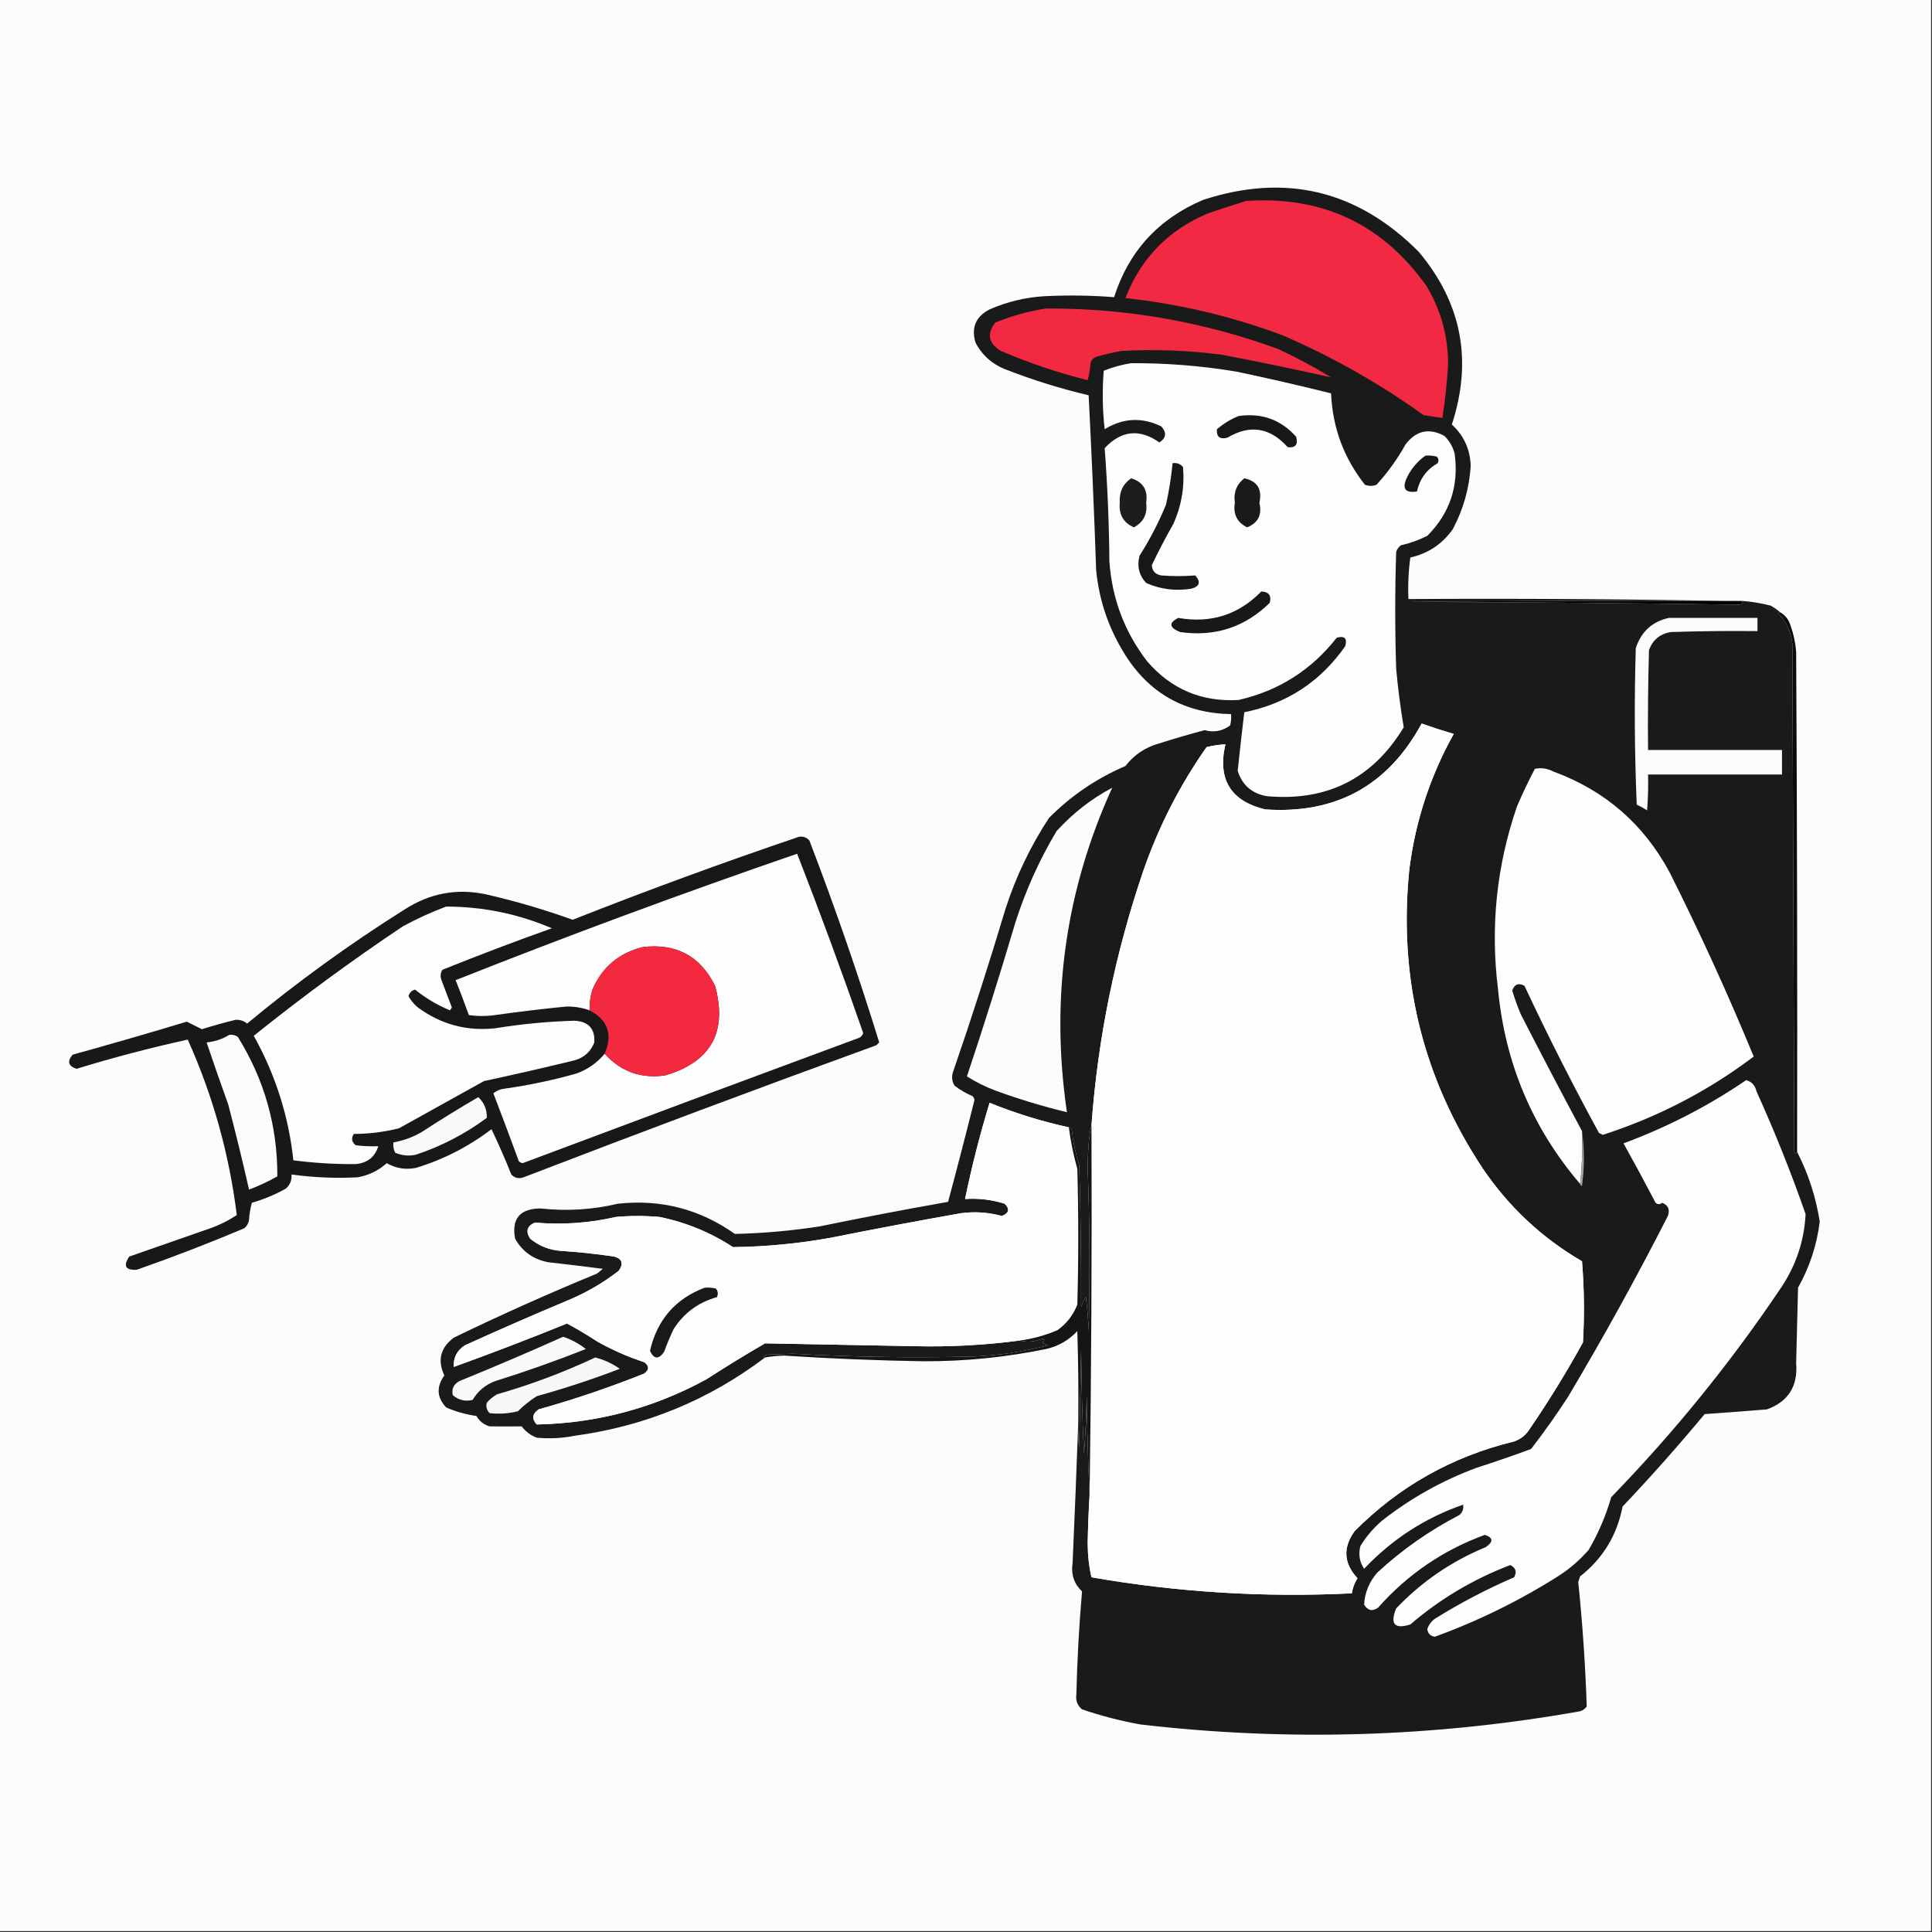 <?xml version="1.0" encoding="UTF-8"?> <svg xmlns="http://www.w3.org/2000/svg" xmlns:xlink="http://www.w3.org/1999/xlink" version="1.1" width="1024px" height="1024px" style="shape-rendering:geometricPrecision; text-rendering:geometricPrecision; image-rendering:optimizeQuality; fill-rule:evenodd; clip-rule:evenodd"><rect width="100%" height="100%" fill="#333333" stroke="none"/><g><path style="opacity:1" fill="#fcfcfc" d="M -0.5,-0.5 C 340.833,-0.5 682.167,-0.5 1023.5,-0.5C 1023.5,340.833 1023.5,682.167 1023.5,1023.5C 682.167,1023.5 340.833,1023.5 -0.5,1023.5C -0.5,682.167 -0.5,340.833 -0.5,-0.5 Z"></path></g><g><path style="opacity:1" fill="#191a1a" d="M 914.5,318.5 C 858.499,318.333 802.499,318.5 746.5,319C 805.207,319.171 863.874,319.671 922.5,320.5C 923.298,320.043 923.631,319.376 923.5,318.5C 928.565,318.9 933.565,319.733 938.5,321C 940.346,322.03 942.013,323.196 943.5,324.5C 943.062,324.435 942.728,324.601 942.5,325C 946.916,329.564 949.416,335.064 950,341.5C 950.333,431.167 950.667,520.833 951,610.5C 951.69,611.738 952.19,611.738 952.5,610.5C 958.465,622.121 962.465,634.454 964.5,647.5C 962.978,659.889 959.144,671.556 953,682.5C 952.667,695.833 952.333,709.167 952,722.5C 952.982,734.728 947.816,742.894 936.5,747C 925.509,747.916 914.509,748.75 903.5,749.5C 889.557,766.279 875.057,782.613 860,798.5C 857.071,813.706 849.571,826.039 837.5,835.5C 837.167,836.5 836.833,837.5 836.5,838.5C 838.775,860.465 840.275,882.465 841,904.5C 840.097,905.701 838.931,906.535 837.5,907C 760.154,920.76 682.488,923.093 604.5,914C 593.965,912.116 583.632,909.45 573.5,906C 571.026,903.959 570.026,901.292 570.5,898C 570.931,879.77 571.931,861.603 573.5,843.5C 569.255,839.431 567.588,834.431 568.5,828.5C 569.615,803.344 570.615,778.344 571.5,753.5C 571.334,758.179 571.501,762.845 572,767.5C 572.333,750.167 572.667,732.833 573,715.5C 573.167,733.842 573.667,752.176 574.5,770.5C 575.332,760.183 575.832,749.849 576,739.5C 576.168,757.338 576.668,775.005 577.5,792.5C 576.986,800.987 576.653,809.487 576.5,818C 576.524,824.243 577.19,830.243 578.5,836C 624.162,843.953 670.162,846.786 716.5,844.5C 716.924,841.646 717.924,838.979 719.5,836.5C 712.14,828.609 711.64,820.275 718,811.5C 741.558,787.796 769.724,771.963 802.5,764C 805.562,762.939 808.062,761.106 810,758.5C 820.419,743.336 830.085,727.669 839,711.5C 839.833,697.155 839.666,682.822 838.5,668.5C 817.327,656.162 799.827,639.829 786,619.5C 754.033,571.296 741.033,518.296 747,460.5C 750.248,435.091 758.081,411.258 770.5,389C 764.78,387.32 759.113,385.487 753.5,383.5C 735.666,416.42 707.999,431.587 670.5,429C 652.204,424.512 645.204,413.012 649.5,394.5C 646.126,394.674 642.793,395.174 639.5,396C 625.32,416.192 614.153,438.025 606,461.5C 591.012,505.456 581.846,550.456 578.5,596.5C 577.224,601.43 576.558,609.097 576.5,619.5C 577.558,648.161 577.725,676.828 577,705.5C 576.83,699.472 576.33,693.472 575.5,687.5C 574.573,689.113 573.739,690.779 573,692.5C 573.089,667.555 572.755,642.555 572,617.5C 570.027,611.304 568.694,604.971 568,598.5C 567.617,597.944 567.117,597.611 566.5,597.5C 552.138,594.38 538.138,590.046 524.5,584.5C 519.388,601.281 515.055,618.281 511.5,635.5C 518.674,635.012 525.674,635.845 532.5,638C 535.335,640.842 534.835,643.008 531,644.5C 523.982,642.571 516.815,642.071 509.5,643C 486.454,647.076 463.454,651.409 440.5,656C 423.283,659.122 405.95,660.788 388.5,661C 376.521,653.177 363.521,647.844 349.5,645C 341.833,644.333 334.167,644.333 326.5,645C 312.308,648.266 297.975,649.266 283.5,648C 279.337,649.816 278.503,652.649 281,656.5C 285.748,660.419 291.248,662.586 297.5,663C 306.878,663.604 316.211,664.604 325.5,666C 329.763,667.187 330.596,669.687 328,673.5C 319.906,679.802 311.073,684.968 301.5,689C 283.05,696.725 264.716,704.725 246.5,713C 242.238,715.691 240.238,719.524 240.5,724.5C 260.626,717.234 280.626,709.568 300.5,701.5C 305.961,704.399 311.294,707.566 316.5,711C 324.491,715.497 332.825,719.164 341.5,722C 344.167,724 344.167,726 341.5,728C 323.162,735.335 304.496,741.668 285.5,747C 282.068,749.367 281.735,752.034 284.5,755C 316.436,754.345 346.436,746.345 374.5,731C 384.666,724.416 395,718.082 405.5,712C 431.824,712.499 458.157,712.999 484.5,713.5C 503.265,713.966 521.932,712.966 540.5,710.5C 544.431,711.526 548.431,711.193 552.5,709.5C 553.506,709.938 553.506,710.604 552.5,711.5C 553.376,712.251 554.376,712.751 555.5,713C 542.399,716.456 529.066,718.456 515.5,719C 483.814,719.777 452.147,719.277 420.5,717.5C 415.833,717.667 411.167,717.833 406.5,718C 405.833,718.333 405.167,718.667 404.5,719C 404.728,719.399 405.062,719.565 405.5,719.5C 375.628,742.088 341.961,755.922 304.5,761C 297.874,762.305 291.208,762.638 284.5,762C 281.29,760.799 278.623,758.799 276.5,756C 270.838,756.073 265.171,756.073 259.5,756C 256.424,755.089 254.091,753.256 252.5,750.5C 246.952,749.692 241.619,748.192 236.5,746C 231.521,740.726 231.188,735.059 235.5,729C 231.752,721.005 233.418,714.339 240.5,709C 265.465,696.898 290.798,685.565 316.5,675C 317.5,674.167 318.5,673.333 319.5,672.5C 309.847,671.244 300.18,670.077 290.5,669C 282.663,667.477 276.83,663.31 273,656.5C 271.064,645.925 275.564,640.592 286.5,640.5C 300.294,642.032 313.961,641.198 327.5,638C 350.211,635.511 370.878,640.844 389.5,654C 404.557,653.661 419.557,652.328 434.5,650C 457.107,645.348 479.774,641.015 502.5,637C 507.315,619.076 511.981,601.076 516.5,583C 516.355,582.228 516.022,581.561 515.5,581C 512.088,579.545 508.921,577.712 506,575.5C 504.627,573.305 504.294,570.971 505,568.5C 514.935,539.696 524.268,510.696 533,481.5C 538.55,464.403 546.217,448.403 556,433.5C 567.682,421.736 581.182,412.569 596.5,406C 601.157,400.003 607.157,396.003 614.5,394C 622.43,391.468 630.43,389.135 638.5,387C 643.38,388.358 647.88,387.524 652,384.5C 652.495,382.527 652.662,380.527 652.5,378.5C 627.775,378.059 608.942,367.392 596,346.5C 587.617,333.019 582.617,318.353 581,302.5C 579.924,271.492 578.591,240.492 577,209.5C 562.213,206.016 547.713,201.516 533.5,196C 526.066,193.225 520.566,188.391 517,181.5C 514.72,173.565 517.22,167.731 524.5,164C 533.744,159.939 543.411,157.606 553.5,157C 565.846,156.381 578.179,156.548 590.5,157.5C 598.228,133.264 613.895,116.098 637.5,106C 681.31,91.661 719.477,100.827 752,133.5C 774.762,160.65 780.596,191.15 769.5,225C 775.911,230.885 779.244,238.219 779.5,247C 778.743,258.863 775.576,270.029 770,280.5C 764.441,288.366 756.941,293.366 747.5,295.5C 746.503,302.803 746.169,310.137 746.5,317.5C 802.669,317.168 858.669,317.501 914.5,318.5 Z"></path></g><g><path style="opacity:1" fill="#000000" d="M 914.5,318.5 C 917.5,318.5 920.5,318.5 923.5,318.5C 923.631,319.376 923.298,320.043 922.5,320.5C 863.874,319.671 805.207,319.171 746.5,319C 802.499,318.5 858.499,318.333 914.5,318.5 Z"></path></g><g><path style="opacity:1" fill="#fdfdfd" d="M 599.5,192.5 C 618.295,192.394 636.962,193.894 655.5,197C 672.256,200.523 688.923,204.356 705.5,208.5C 706.279,226.676 712.279,242.843 723.5,257C 725.5,257.667 727.5,257.667 729.5,257C 735.524,250.452 740.691,243.285 745,235.5C 750.597,228.199 757.431,226.699 765.5,231C 768.231,233.626 770.064,236.793 771,240.5C 773.301,257.494 768.468,271.994 756.5,284C 752.05,286.261 747.383,287.928 742.5,289C 741.299,289.903 740.465,291.069 740,292.5C 739.333,313.167 739.333,333.833 740,354.5C 740.961,364.948 742.294,375.281 744,385.5C 727.517,412.659 703.35,424.825 671.5,422C 663.516,420.611 658.349,416.111 656,408.5C 657.093,398.188 658.26,387.855 659.5,377.5C 682,372.998 699.833,361.331 713,342.5C 714.167,338.333 712.667,336.833 708.5,338C 695.024,355.155 677.69,366.155 656.5,371C 636.937,372.147 620.77,365.314 608,350.5C 596.02,334.899 589.353,317.233 588,297.5C 587.832,277.44 586.999,257.44 585.5,237.5C 594.326,228.117 603.993,227.117 614.5,234.5C 618.125,232.141 618.458,229.307 615.5,226C 605.25,221.006 595.25,221.506 585.5,227.5C 584.334,217.183 584.168,206.849 585,196.5C 589.77,194.586 594.603,193.253 599.5,192.5 Z"></path></g><g><path style="opacity:1" fill="#191819" d="M 621.5,245.5 C 623.722,245.178 625.556,245.845 627,247.5C 627.929,257.927 626.262,267.927 622,277.5C 617.871,284.76 614.038,292.093 610.5,299.5C 610.643,302.599 612.31,304.432 615.5,305C 621.538,305.471 627.538,305.471 633.5,305C 636.556,308.445 635.89,310.778 631.5,312C 623.143,313.375 615.143,312.375 607.5,309C 603.695,304.909 602.528,300.076 604,294.5C 609.447,285.94 614.114,276.94 618,267.5C 619.616,260.189 620.783,252.856 621.5,245.5 Z"></path></g><g><path style="opacity:1" fill="#1a1a1b" d="M 659.5,253.5 C 666.415,254.966 669.081,259.299 667.5,266.5C 669.001,272.832 666.834,277.165 661,279.5C 655.683,276.867 653.516,272.533 654.5,266.5C 653.703,261.113 655.369,256.779 659.5,253.5 Z"></path></g><g><path style="opacity:1" fill="#1d1d1d" d="M 599.5,253.5 C 605.829,255.408 608.495,259.742 607.5,266.5C 608.264,272.414 606.097,276.748 601,279.5C 595.436,277.049 592.936,272.716 593.5,266.5C 593.114,260.946 595.114,256.612 599.5,253.5 Z"></path></g><g><path style="opacity:1" fill="#181819" d="M 755.5,241.5 C 757.527,241.338 759.527,241.505 761.5,242C 762.517,243.049 762.684,244.216 762,245.5C 756.148,248.859 752.482,253.859 751,260.5C 744.511,261.464 742.844,258.798 746,252.5C 748.314,248.025 751.48,244.358 755.5,241.5 Z"></path></g><g><path style="opacity:1" fill="#191819" d="M 656.5,220.5 C 668.719,218.754 678.885,222.421 687,231.5C 688.12,235.68 686.62,237.514 682.5,237C 673.128,226.533 662.461,224.866 650.5,232C 646.494,232.987 644.661,231.487 645,227.5C 648.514,224.5 652.347,222.167 656.5,220.5 Z"></path></g><g><path style="opacity:1" fill="#f12a42" d="M 554.5,163.5 C 596.809,163.329 637.809,170.496 677.5,185C 687.183,189.506 696.516,194.506 705.5,200C 686.305,195.704 666.972,191.704 647.5,188C 629.896,185.708 612.23,185.041 594.5,186C 590.104,186.746 585.77,187.746 581.5,189C 579.667,189.5 578.5,190.667 578,192.5C 577.821,195.553 577.321,198.553 576.5,201.5C 560.739,197.561 545.406,192.394 530.5,186C 523.934,182.012 522.934,177.012 527.5,171C 536.311,167.384 545.311,164.884 554.5,163.5 Z"></path></g><g><path style="opacity:1" fill="#f22942" d="M 660.5,106.5 C 700.914,103.782 732.747,118.782 756,151.5C 763.807,164.42 767.64,178.42 767.5,193.5C 766.936,202.884 765.936,212.218 764.5,221.5C 761.161,221.11 757.827,220.61 754.5,220C 731.426,203.455 706.759,189.455 680.5,178C 653.321,167.765 625.321,161.099 596.5,158C 604.719,136.78 619.386,121.78 640.5,113C 647.238,110.697 653.905,108.531 660.5,106.5 Z"></path></g><g><path style="opacity:1" fill="#181819" d="M 668.5,313.5 C 672.487,313.652 673.987,315.652 673,319.5C 659.774,332.464 643.941,337.631 625.5,335C 619.662,332.633 619.329,330.133 624.5,327.5C 641.76,330.526 656.427,325.86 668.5,313.5 Z"></path></g><g><path style="opacity:1" fill="#fbfbfb" d="M 884.5,327.5 C 900.167,327.5 915.833,327.5 931.5,327.5C 931.5,329.833 931.5,332.167 931.5,334.5C 916.163,334.333 900.83,334.5 885.5,335C 879.873,335.957 876.04,339.124 874,344.5C 873.5,362.164 873.333,379.83 873.5,397.5C 897.167,397.5 920.833,397.5 944.5,397.5C 944.5,401.833 944.5,406.167 944.5,410.5C 920.833,410.5 897.167,410.5 873.5,410.5C 873.666,416.842 873.5,423.175 873,429.5C 871.247,428.373 869.413,427.373 867.5,426.5C 866.333,398.839 866.167,371.173 867,343.5C 869.886,334.774 875.719,329.441 884.5,327.5 Z"></path></g><g><path style="opacity:1" fill="#0d0c0c" d="M 943.5,324.5 C 946.231,326.071 948.065,328.405 949,331.5C 950.632,336.03 951.632,340.696 952,345.5C 952.5,433.833 952.667,522.166 952.5,610.5C 952.19,611.738 951.69,611.738 951,610.5C 950.667,520.833 950.333,431.167 950,341.5C 949.416,335.064 946.916,329.564 942.5,325C 942.728,324.601 943.062,324.435 943.5,324.5 Z"></path></g><g><path style="opacity:1" fill="#fefefe" d="M 577.5,792.5 C 578.433,727.173 578.766,661.84 578.5,596.5C 581.846,550.456 591.012,505.456 606,461.5C 614.153,438.025 625.32,416.192 639.5,396C 642.793,395.174 646.126,394.674 649.5,394.5C 645.204,413.012 652.204,424.512 670.5,429C 707.999,431.587 735.666,416.42 753.5,383.5C 759.113,385.487 764.78,387.32 770.5,389C 758.081,411.258 750.248,435.091 747,460.5C 741.033,518.296 754.033,571.296 786,619.5C 799.827,639.829 817.327,656.162 838.5,668.5C 839.666,682.822 839.833,697.155 839,711.5C 830.085,727.669 820.419,743.336 810,758.5C 808.062,761.106 805.562,762.939 802.5,764C 769.724,771.963 741.558,787.796 718,811.5C 711.64,820.275 712.14,828.609 719.5,836.5C 717.924,838.979 716.924,841.646 716.5,844.5C 670.162,846.786 624.162,843.953 578.5,836C 577.19,830.243 576.524,824.243 576.5,818C 576.653,809.487 576.986,800.987 577.5,792.5 Z"></path></g><g><path style="opacity:1" fill="#fdfdfd" d="M 838.5,599.5 C 838.827,609.015 838.494,618.348 837.5,627.5C 812.243,597.947 797.743,563.614 794,524.5C 789.85,491.374 793.183,459.041 804,427.5C 806.91,420.681 810.077,414.015 813.5,407.5C 816.894,406.777 820.228,407.277 823.5,409C 850.795,419.058 871.295,436.891 885,462.5C 901.066,494.464 915.899,526.964 929.5,560C 905.308,578.265 878.642,592.098 849.5,601.5C 848.833,601.167 848.167,600.833 847.5,600.5C 833.536,574.905 820.369,548.905 808,522.5C 804.886,520.821 802.719,521.655 801.5,525C 802.803,529.243 804.303,533.41 806,537.5C 816.661,558.308 827.494,578.975 838.5,599.5 Z"></path></g><g><path style="opacity:1" fill="#fcfcfc" d="M 589.5,417.5 C 564.646,472.026 556.646,529.359 565.5,589.5C 552.642,586.381 539.975,582.548 527.5,578C 522.156,575.995 517.156,573.495 512.5,570.5C 521.463,543.646 529.963,516.646 538,489.5C 543.447,472.277 550.78,455.944 560,440.5C 568.588,431.06 578.422,423.393 589.5,417.5 Z"></path></g><g><path style="opacity:1" fill="#181819" d="M 423.5,443.5 C 425.722,443.178 427.556,443.845 429,445.5C 442.56,480.85 454.893,516.517 466,552.5C 465.5,553 465,553.5 464.5,554C 401.934,576.744 339.601,600.077 277.5,624C 274.975,624.896 272.808,624.396 271,622.5C 267.758,614.353 264.258,606.353 260.5,598.5C 248.408,607.713 235.074,614.546 220.5,619C 214.966,620.1 209.799,619.266 205,616.5C 200.574,620.463 195.407,622.963 189.5,624C 177.787,624.603 166.12,624.103 154.5,622.5C 154.747,625.505 153.747,628.005 151.5,630C 145.818,633.174 139.818,635.674 133.5,637.5C 132.679,640.447 132.179,643.447 132,646.5C 131.727,648.329 130.893,649.829 129.5,651C 110.735,658.922 91.735,666.255 72.5,673C 66.5,673.333 65.167,671 68.5,666C 82.833,661 97.167,656 111.5,651C 116.5,649.229 121.167,646.896 125.5,644C 121.509,611.702 112.842,580.702 99.5,551C 79.708,555.366 60.042,560.532 40.5,566.5C 36.165,564.993 35.498,562.493 38.5,559C 58.734,553.4 78.901,547.566 99,541.5C 101.694,542.882 104.361,544.215 107,545.5C 112.95,543.627 118.95,541.961 125,540.5C 127.261,540.439 129.261,541.106 131,542.5C 157.506,520.497 185.34,500.331 214.5,482C 227.776,473.429 242.109,470.762 257.5,474C 273.106,477.568 288.44,482.068 303.5,487.5C 343.215,471.82 383.215,457.153 423.5,443.5 Z"></path></g><g><path style="opacity:1" fill="#fdfdfd" d="M 236.5,480.5 C 255.964,480.533 274.631,484.367 292.5,492C 273.011,498.941 253.678,506.274 234.5,514C 233.424,515.726 233.257,517.559 234,519.5C 235.833,524.333 237.667,529.167 239.5,534C 239.167,534.5 238.833,535 238.5,535.5C 231.771,532.721 225.605,529.055 220,524.5C 218.167,525 217,526.167 216.5,528C 217.776,530.281 219.443,532.281 221.5,534C 233.765,542.979 247.432,546.645 262.5,545C 276.438,542.739 290.438,541.406 304.5,541C 311.922,541.417 315.422,545.25 315,552.5C 313.098,557.4 309.598,560.567 304.5,562C 288.543,565.881 272.543,569.548 256.5,573C 241.5,581.333 226.5,589.667 211.5,598C 203.644,599.992 195.644,600.992 187.5,601C 186.065,603.267 186.398,605.267 188.5,607C 192.486,607.499 196.486,607.666 200.5,607.5C 198.747,613.241 194.747,616.408 188.5,617C 177.474,617.081 166.474,616.415 155.5,615C 152.979,591.587 145.979,569.587 134.5,549C 159.991,528.508 186.324,509.175 213.5,491C 221.019,486.903 228.685,483.403 236.5,480.5 Z"></path></g><g><path style="opacity:1" fill="#fdfdfd" d="M 320.5,558.5 C 328.997,567.947 339.664,571.78 352.5,570C 376.823,562.857 385.656,547.024 379,522.5C 371.123,506.642 358.289,499.808 340.5,502C 327.949,505.183 319.116,512.683 314,524.5C 312.892,528.086 312.392,531.753 312.5,535.5C 308.485,534.063 304.318,533.396 300,533.5C 287.471,534.727 274.971,536.227 262.5,538C 257.833,538.667 253.167,538.667 248.5,538C 246.273,531.822 243.94,525.656 241.5,519.5C 301.28,495.782 361.613,473.448 422.5,452.5C 434.728,483.838 446.394,515.505 457.5,547.5C 457.182,548.647 456.516,549.481 455.5,550C 395.945,572.028 336.445,594.194 277,616.5C 276.228,616.355 275.561,616.022 275,615.5C 270.598,603.461 266.098,591.461 261.5,579.5C 263.22,578.066 265.22,577.233 267.5,577C 280.354,575.191 293.021,572.525 305.5,569C 311.487,566.837 316.487,563.337 320.5,558.5 Z"></path></g><g><path style="opacity:1" fill="#f2293f" d="M 320.5,558.5 C 324.877,548.274 322.21,540.608 312.5,535.5C 312.392,531.753 312.892,528.086 314,524.5C 319.116,512.683 327.949,505.183 340.5,502C 358.289,499.808 371.123,506.642 379,522.5C 385.656,547.024 376.823,562.857 352.5,570C 339.664,571.78 328.997,567.947 320.5,558.5 Z"></path></g><g><path style="opacity:1" fill="#fbfbfb" d="M 121.5,548.5 C 123.144,548.286 124.644,548.62 126,549.5C 140.099,572.133 147.099,596.799 147,623.5C 142.205,626.213 137.205,628.546 132,630.5C 128.6,615.519 124.934,600.519 121,585.5C 117.051,574.485 113.218,563.485 109.5,552.5C 113.902,552.074 117.902,550.74 121.5,548.5 Z"></path></g><g><path style="opacity:1" fill="#fdfdfd" d="M 925.5,572.5 C 928.434,573.289 930.268,575.289 931,578.5C 940.645,599.768 949.312,621.435 957,643.5C 956.286,657.643 951.952,670.643 944,682.5C 917.35,722.157 887.35,759.157 854,793.5C 851.163,803.349 847.163,812.682 842,821.5C 837.425,826.746 832.258,831.246 826.5,835C 805.727,848.22 783.727,859.053 760.5,867.5C 758.167,867.167 756.833,865.833 756.5,863.5C 757.219,861.272 758.552,859.439 760.5,858C 773.901,849.632 787.901,842.299 802.5,836C 804.084,833.175 803.418,831.008 800.5,829.5C 780.894,836.982 763.227,847.482 747.5,861C 739.135,863.63 736.635,860.797 740,852.5C 753.49,838.331 769.323,827.498 787.5,820C 791.621,817.132 791.454,814.966 787,813.5C 764.918,821.585 746.085,834.418 730.5,852C 727.49,854.222 724.99,853.722 723,850.5C 723.354,844.112 725.687,838.445 730,833.5C 743.116,821.387 757.616,811.221 773.5,803C 775.155,801.556 775.822,799.722 775.5,797.5C 755.301,804.507 737.801,815.841 723,831.5C 720.592,827.858 719.925,823.858 721,819.5C 724.083,814.412 727.917,809.912 732.5,806C 747.646,794.09 764.313,784.757 782.5,778C 792.252,774.86 801.919,771.527 811.5,768C 818.369,759.097 824.869,749.93 831,740.5C 849.682,709.143 867.348,677.143 884,644.5C 885.205,641.132 884.205,638.798 881,637.5C 879.7,638.452 878.533,638.452 877.5,637.5C 871.96,626.92 866.294,616.42 860.5,606C 883.67,597.417 905.337,586.25 925.5,572.5 Z"></path></g><g><path style="opacity:1" fill="#f9f9f9" d="M 253.5,581.5 C 256.653,584.475 258.153,588.142 258,592.5C 246.586,600.958 234.086,607.458 220.5,612C 216.705,612.837 213.039,612.504 209.5,611C 208.594,609.301 208.261,607.467 208.5,605.5C 213.81,604.563 218.81,602.729 223.5,600C 233.397,593.557 243.397,587.391 253.5,581.5 Z"></path></g><g><path style="opacity:1" fill="#fdfdfd" d="M 566.5,597.5 C 567.462,604.938 568.962,612.272 571,619.5C 571.667,643.5 571.667,667.5 571,691.5C 568.806,697.074 565.306,701.574 560.5,705C 554.085,707.77 547.418,709.604 540.5,710.5C 521.932,712.966 503.265,713.966 484.5,713.5C 458.157,712.999 431.824,712.499 405.5,712C 395,718.082 384.666,724.416 374.5,731C 346.436,746.345 316.436,754.345 284.5,755C 281.735,752.034 282.068,749.367 285.5,747C 304.496,741.668 323.162,735.335 341.5,728C 344.167,726 344.167,724 341.5,722C 332.825,719.164 324.491,715.497 316.5,711C 311.294,707.566 305.961,704.399 300.5,701.5C 280.626,709.568 260.626,717.234 240.5,724.5C 240.238,719.524 242.238,715.691 246.5,713C 264.716,704.725 283.05,696.725 301.5,689C 311.073,684.968 319.906,679.802 328,673.5C 330.596,669.687 329.763,667.187 325.5,666C 316.211,664.604 306.878,663.604 297.5,663C 291.248,662.586 285.748,660.419 281,656.5C 278.503,652.649 279.337,649.816 283.5,648C 297.975,649.266 312.308,648.266 326.5,645C 334.167,644.333 341.833,644.333 349.5,645C 363.521,647.844 376.521,653.177 388.5,661C 405.95,660.788 423.283,659.122 440.5,656C 463.454,651.409 486.454,647.076 509.5,643C 516.815,642.071 523.982,642.571 531,644.5C 534.835,643.008 535.335,640.842 532.5,638C 525.674,635.845 518.674,635.012 511.5,635.5C 515.055,618.281 519.388,601.281 524.5,584.5C 538.138,590.046 552.138,594.38 566.5,597.5 Z"></path></g><g><path style="opacity:1" fill="#a5a4a4" d="M 838.5,599.5 C 839.823,609.008 839.823,618.675 838.5,628.5C 837.893,628.376 837.56,628.043 837.5,627.5C 838.494,618.348 838.827,609.015 838.5,599.5 Z"></path></g><g><path style="opacity:1" fill="#191919" d="M 373.5,682.5 C 375.527,682.338 377.527,682.505 379.5,683C 380.554,684.388 380.72,685.888 380,687.5C 370.112,690.266 362.445,695.933 357,704.5C 355.138,708.419 353.471,712.419 352,716.5C 349.105,720.635 346.605,720.468 344.5,716C 348.272,699.56 357.939,688.393 373.5,682.5 Z"></path></g><g><path style="opacity:1" fill="#151515" d="M 578.5,596.5 C 578.766,661.84 578.433,727.173 577.5,792.5C 576.668,775.005 576.168,757.338 576,739.5C 575.832,749.849 575.332,760.183 574.5,770.5C 573.667,752.176 573.167,733.842 573,715.5C 572.667,732.833 572.333,750.167 572,767.5C 571.501,762.845 571.334,758.179 571.5,753.5C 571.667,737.497 571.5,721.497 571,705.5C 566.498,710.337 560.998,713.503 554.5,715C 533.07,719.41 511.404,721.576 489.5,721.5C 464.807,721.101 440.141,720.101 415.5,718.5C 412.116,718.586 408.783,718.919 405.5,719.5C 405.062,719.565 404.728,719.399 404.5,719C 405.167,718.667 405.833,718.333 406.5,718C 411.167,717.833 415.833,717.667 420.5,717.5C 452.147,719.277 483.814,719.777 515.5,719C 529.066,718.456 542.399,716.456 555.5,713C 554.376,712.751 553.376,712.251 552.5,711.5C 553.506,710.604 553.506,709.938 552.5,709.5C 548.431,711.193 544.431,711.526 540.5,710.5C 547.418,709.604 554.085,707.77 560.5,705C 565.306,701.574 568.806,697.074 571,691.5C 571.667,667.5 571.667,643.5 571,619.5C 568.962,612.272 567.462,604.938 566.5,597.5C 567.117,597.611 567.617,597.944 568,598.5C 568.694,604.971 570.027,611.304 572,617.5C 572.755,642.555 573.089,667.555 573,692.5C 573.739,690.779 574.573,689.113 575.5,687.5C 576.33,693.472 576.83,699.472 577,705.5C 577.725,676.828 577.558,648.161 576.5,619.5C 576.558,609.097 577.224,601.43 578.5,596.5 Z"></path></g><g><path style="opacity:1" fill="#f9f9f9" d="M 298.5,708.5 C 302.817,709.962 306.817,712.128 310.5,715C 294.705,721.265 278.705,726.932 262.5,732C 257.312,733.925 253.312,737.258 250.5,742C 246.588,742.931 243.088,742.097 240,739.5C 239.254,736.211 240.42,733.711 243.5,732C 262.057,724.434 280.39,716.601 298.5,708.5 Z"></path></g><g><path style="opacity:1" fill="#f7f7f7" d="M 315.5,719.5 C 320.191,720.678 324.524,722.678 328.5,725.5C 314.067,731.033 299.4,735.867 284.5,740C 280.854,742.317 277.52,744.984 274.5,748C 269.545,749.218 264.545,749.551 259.5,749C 257.964,747.401 257.464,745.567 258,743.5C 259.558,741.641 261.391,740.141 263.5,739C 281.45,733.846 298.783,727.346 315.5,719.5 Z"></path></g></svg> 